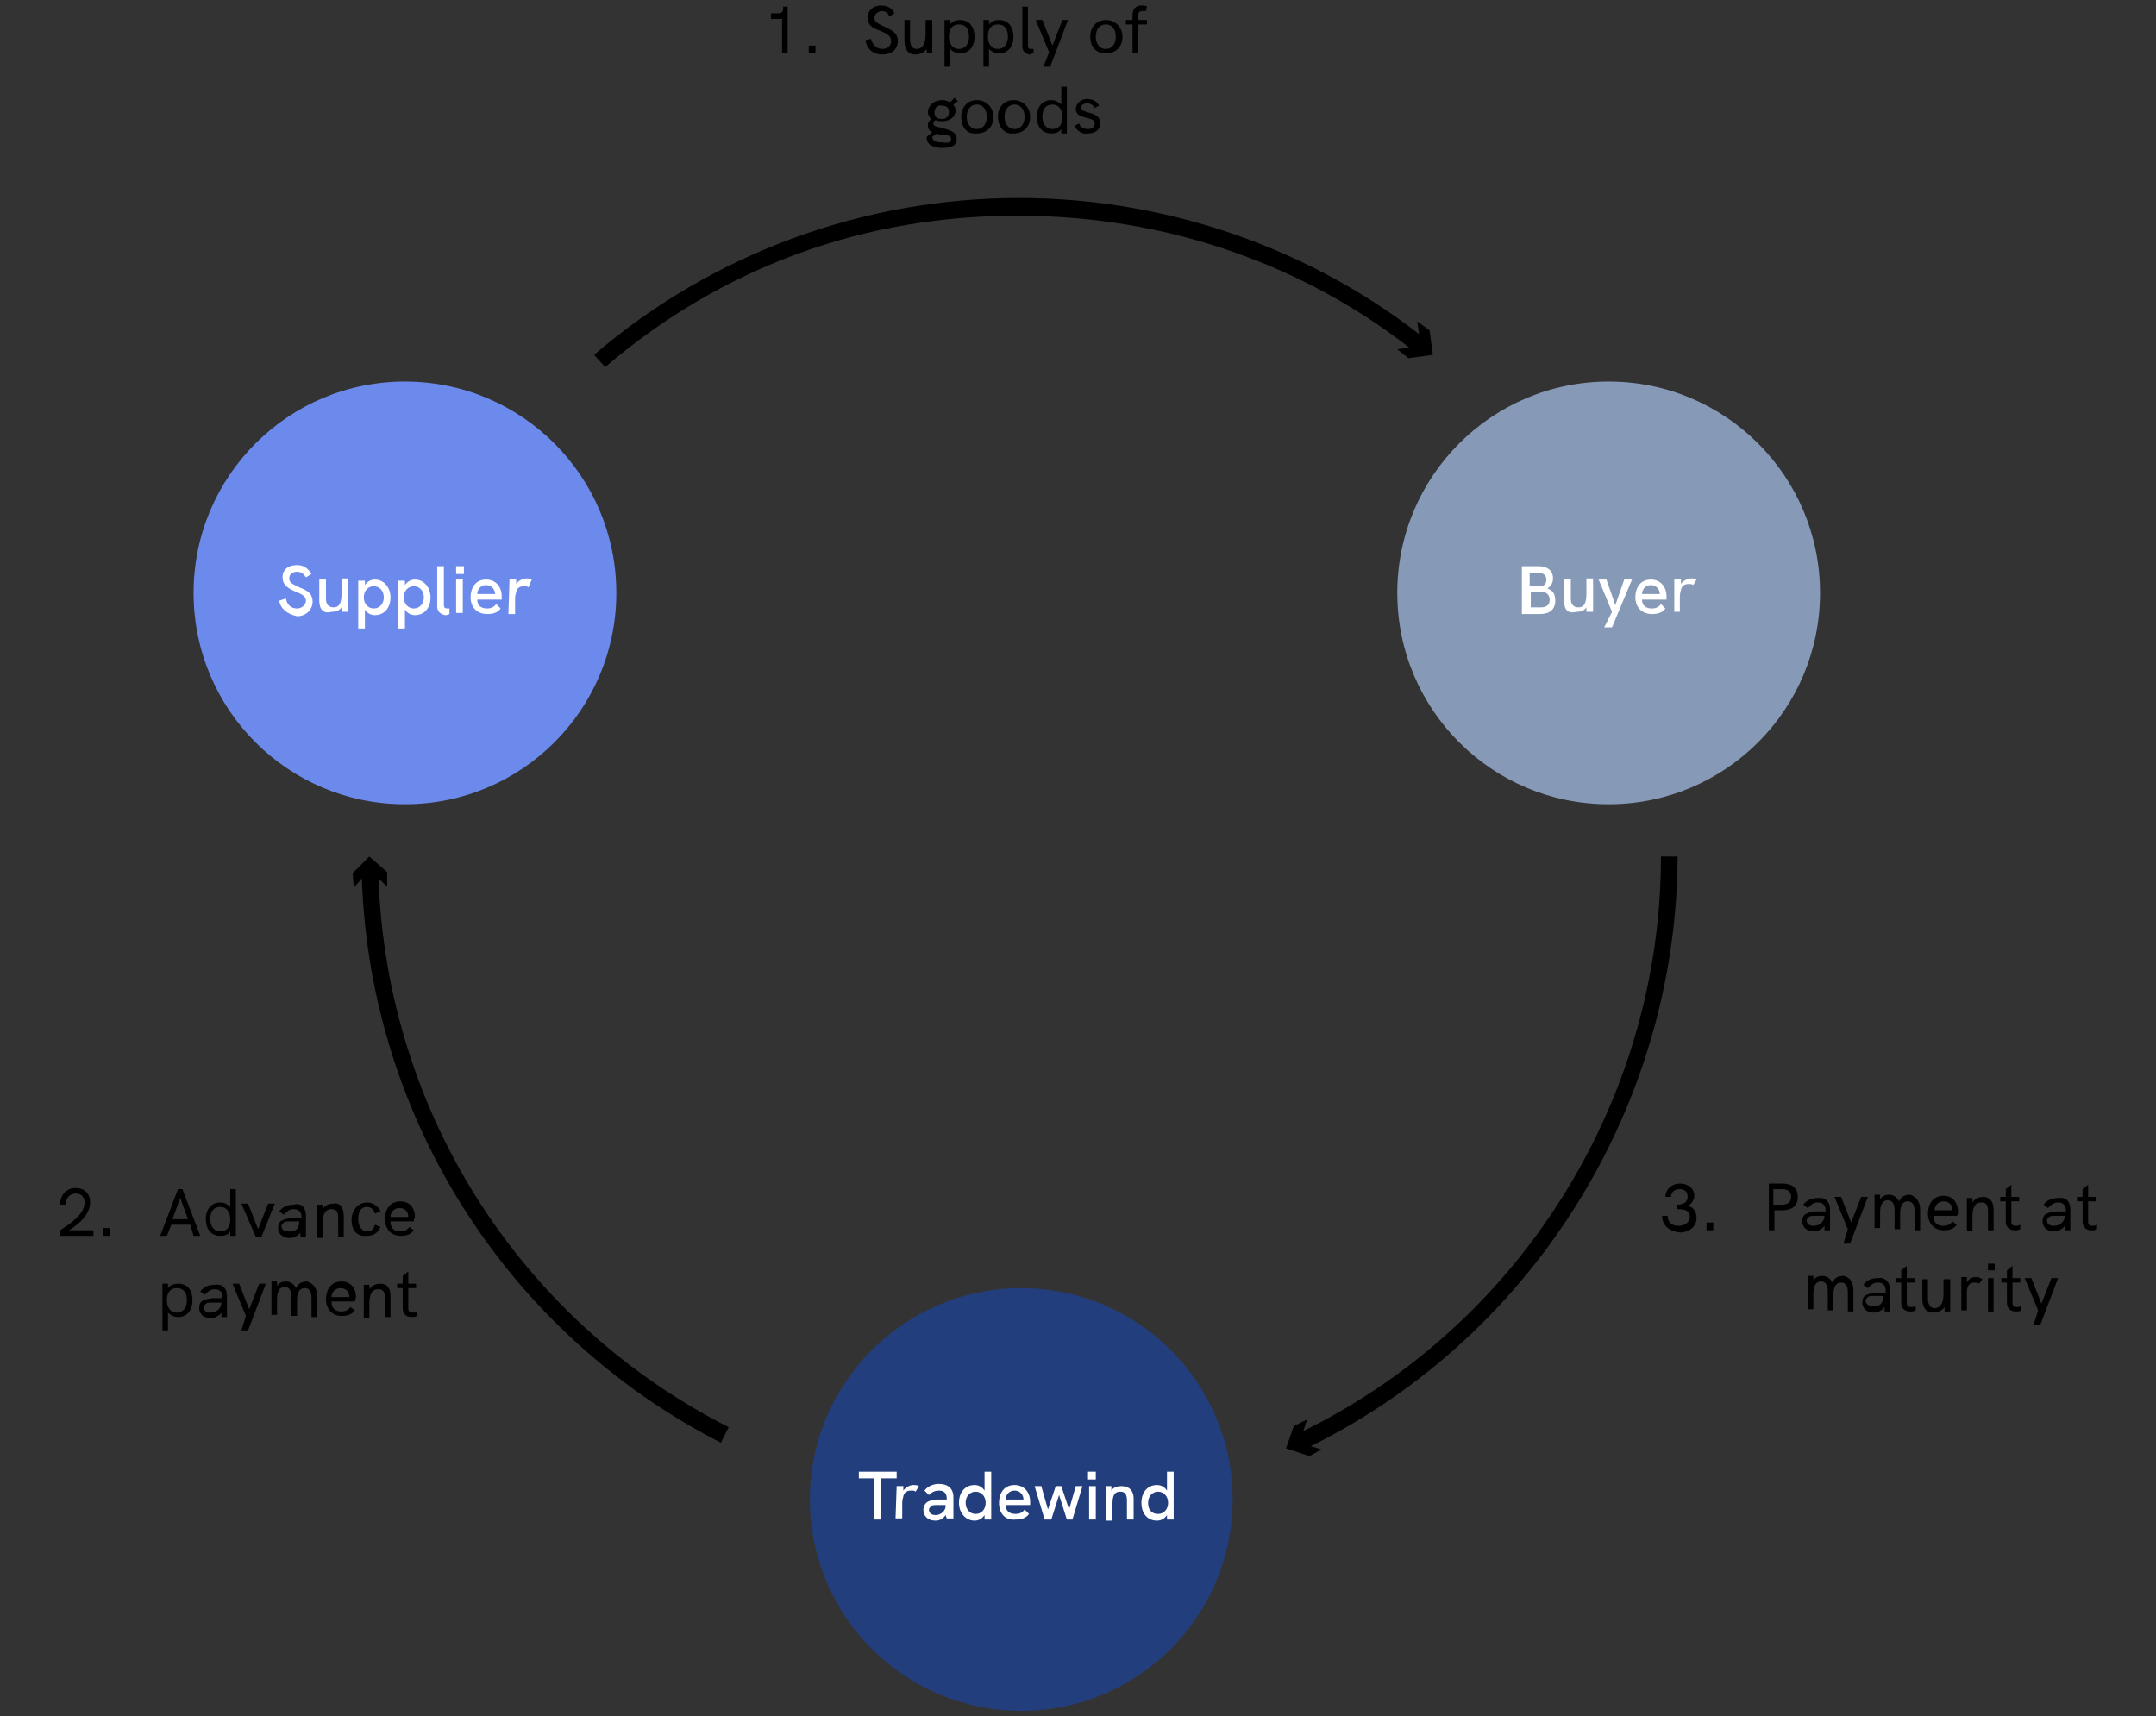 <svg xmlns="http://www.w3.org/2000/svg" xmlns:xlink="http://www.w3.org/1999/xlink" id="Layer_1" x="0px" y="0px" viewBox="0 0 193.8 154.3" style="enable-background:new 0 0 193.8 154.3;" xml:space="preserve"><rect x="0" y="0" width="193.8" height="154.3" fill="#333333" stroke="none"/> <style type="text/css"> .st0{fill:#6C8AEC;} .st1{fill:#869AB8;} .st2{fill:#233E7D;} .st3{enable-background:new ;} .st4{fill:#FFFFFF;} </style> <g> <g> <circle class="st0" cx="36.4" cy="53.3" r="19"></circle> </g> <g> <circle class="st1" cx="144.6" cy="53.3" r="19"></circle> </g> <g> <circle class="st2" cx="91.8" cy="134.8" r="19"></circle> </g> <g> <g> <g> <path d="M64.8,129.7c-19.5-10-31.9-29.8-32.3-51.7H34c0.4,21.3,12.4,40.6,31.5,50.3L64.8,129.7z"></path> </g> <g> <g> <polygon points="34.8,79.7 33.2,78.2 31.8,79.8 31.7,78.5 33.2,77 34.8,78.4 "></polygon> </g> </g> </g> </g> <g> <g> <g> <path d="M116.8,130.5l-0.6-1.4c20.1-9.4,33.1-29.9,33.1-52.1h1.5C150.7,99.8,137.4,120.8,116.8,130.5z"></path> </g> <g> <g> <polygon points="117.5,127.6 116.8,129.7 118.8,130.3 117.7,130.9 115.6,130.2 116.3,128.2 "></polygon> </g> </g> </g> </g> <g> <g> <g> <path d="M54.4,33l-1-1.1C64,22.8,77.6,17.8,91.6,17.8c13.4,0,26.5,4.6,36.8,12.9l-0.9,1.2c-10-8.1-22.7-12.5-35.8-12.5 C77.8,19.3,64.9,24,54.4,33z"></path> </g> <g> <g> <polygon points="125.6,31.4 127.7,31.1 127.4,28.9 128.5,29.7 128.8,31.9 126.6,32.2 "></polygon> </g> </g> </g> </g> <g class="st3"> <path class="st4" d="M25.1,54l0.6-0.2c0.1,0.6,0.5,0.9,1,0.9c0.4,0,0.8-0.3,0.8-0.7s-0.4-0.6-0.9-0.8c-0.7-0.3-1.2-0.6-1.2-1.3 s0.5-1.1,1.3-1.1c0.6,0,1,0.3,1.3,0.8l-0.5,0.3c-0.2-0.3-0.4-0.5-0.8-0.5S26,51.6,26,52c0,0.4,0.3,0.5,0.9,0.8 c0.8,0.3,1.2,0.6,1.2,1.3s-0.6,1.3-1.4,1.3C25.8,55.2,25.2,54.7,25.1,54z"></path> <path class="st4" d="M28.7,54v-1.9h0.6v1.7c0,0.5,0.2,0.8,0.7,0.8s0.7-0.4,0.7-1.2V52h0.6v3h-0.6v-0.4c-0.2,0.3-0.5,0.4-0.9,0.4 C29.1,55.2,28.7,54.8,28.7,54z"></path> <path class="st4" d="M35.1,53.7c0,1-0.6,1.6-1.4,1.6c-0.4,0-0.7-0.2-0.9-0.5v1.7h-0.6v-4.3h0.6v0.4c0.2-0.3,0.5-0.5,0.9-0.5 C34.5,52.1,35.1,52.8,35.1,53.7z M33.6,54.7c0.5,0,0.9-0.4,0.9-1s-0.4-1-0.9-1s-0.9,0.4-0.9,1S33.1,54.7,33.6,54.7z"></path> <path class="st4" d="M38.7,53.7c0,1-0.6,1.6-1.4,1.6c-0.4,0-0.7-0.2-0.9-0.5v1.7h-0.6v-4.3h0.6v0.4c0.2-0.3,0.5-0.5,0.9-0.5 C38.1,52.1,38.7,52.8,38.7,53.7z M37.2,54.7c0.5,0,0.9-0.4,0.9-1s-0.4-1-0.9-1s-0.9,0.4-0.9,1S36.7,54.7,37.2,54.7z"></path> <path class="st4" d="M39.3,54.5v-3.6h0.6v3.5c0,0.2,0.1,0.3,0.3,0.3c0.1,0,0.2,0,0.2,0v0.5c-0.2,0.1-0.3,0.1-0.4,0.1 C39.6,55.2,39.3,55,39.3,54.5z"></path> <path class="st4" d="M41,50.9h0.7v0.7H41V50.9z M41,52.1h0.6v3H41V52.1z"></path> <path class="st4" d="M42.3,53.7c0-0.8,0.4-1.6,1.4-1.6c0.9,0,1.4,0.7,1.4,1.5c0,0,0,0.2,0,0.3h-2.2c0,0.5,0.3,0.8,0.9,0.8 c0.3,0,0.6-0.1,0.8-0.4l0.4,0.4c-0.3,0.4-0.7,0.5-1.2,0.5C42.8,55.2,42.3,54.5,42.3,53.7z M44.5,53.4L44.5,53.4 c0-0.4-0.3-0.8-0.8-0.8s-0.8,0.4-0.8,0.8H44.5z"></path> <path class="st4" d="M45.8,52.1h0.6v0.4c0.2-0.3,0.6-0.5,0.9-0.5c0.2,0,0.3,0,0.5,0.1l-0.3,0.7c-0.1-0.1-0.2-0.1-0.4-0.1 c-0.3,0-0.6,0.1-0.7,0.5c0,0.1-0.1,0.3-0.1,0.6v1.4h-0.6L45.8,52.1L45.8,52.1z"></path> </g> <g class="st3"> <path class="st4" d="M136.9,50.9h1.4c0.8,0,1.3,0.4,1.3,1.1c0,0.4-0.2,0.7-0.5,0.9c0.5,0.2,0.7,0.5,0.7,1.1c0,0.8-0.5,1.2-1.4,1.2 h-1.6v-4.3H136.9z M138.4,52.7c0.4,0,0.6-0.2,0.6-0.6c0-0.4-0.3-0.6-0.7-0.6h-0.8v1.2C137.5,52.7,138.4,52.7,138.4,52.7z M138.5,54.6c0.5,0,0.8-0.2,0.8-0.7c0-0.4-0.3-0.7-0.7-0.7h-1v1.4H138.5z"></path> <path class="st4" d="M140.6,54v-1.9h0.6v1.7c0,0.5,0.2,0.8,0.7,0.8s0.7-0.4,0.7-1.2V52h0.6v3h-0.6v-0.4c-0.2,0.3-0.5,0.4-0.9,0.4 C140.9,55.2,140.6,54.8,140.6,54z"></path> <path class="st4" d="M144.9,55l-1.2-2.9h0.7l0.8,2.3l0.8-2.3h0.7l-1.8,4.3h-0.7L144.9,55z"></path> <path class="st4" d="M147,53.7c0-0.8,0.4-1.6,1.4-1.6c0.9,0,1.4,0.7,1.4,1.5c0,0,0,0.2,0,0.3h-2.2c0,0.5,0.3,0.8,0.9,0.8 c0.3,0,0.6-0.1,0.8-0.4l0.4,0.4c-0.3,0.4-0.7,0.5-1.2,0.5C147.5,55.2,147,54.5,147,53.7z M149.2,53.4L149.2,53.4 c0-0.4-0.3-0.8-0.8-0.8s-0.8,0.4-0.8,0.8H149.2z"></path> <path class="st4" d="M150.5,52.1h0.6v0.4c0.2-0.3,0.6-0.5,0.9-0.5c0.2,0,0.3,0,0.5,0.1l-0.3,0.5c-0.1-0.1-0.2-0.1-0.4-0.1 c-0.3,0-0.6,0.1-0.7,0.5c0,0.1-0.1,0.3-0.1,0.6V55h-0.5V52.1z"></path> </g> <g class="st3"> <path class="st4" d="M78.6,132.9h-1.4v-0.6h3.4v0.6h-1.4v3.7h-0.6V132.9z"></path> <path class="st4" d="M80.6,133.6h0.6v0.4c0.2-0.3,0.6-0.5,0.9-0.5c0.2,0,0.3,0,0.5,0.1l-0.3,0.5c-0.1-0.1-0.2-0.1-0.4-0.1 c-0.3,0-0.6,0.1-0.7,0.5c0,0.1-0.1,0.3-0.1,0.6v1.4h-0.6L80.6,133.6L80.6,133.6z"></path> <path class="st4" d="M85,136.2c-0.2,0.3-0.5,0.5-0.9,0.5c-0.7,0-1.1-0.4-1.1-1c0-0.3,0.2-0.6,0.4-0.7c0.2-0.1,0.5-0.2,0.8-0.2h0.9 v-0.1c0-0.4-0.2-0.7-0.7-0.7c-0.3,0-0.6,0.1-0.9,0.4l-0.4-0.4c0.3-0.4,0.8-0.6,1.3-0.6c0.8,0,1.3,0.4,1.3,1.2v1.9h-0.6L85,136.2z M84.1,136.2c0.5,0,0.9-0.4,0.9-0.8v-0.1h-0.8c-0.2,0-0.4,0-0.5,0.1s-0.2,0.2-0.2,0.3C83.5,136,83.7,136.2,84.1,136.2z"></path> <path class="st4" d="M86.2,135.1c0-1,0.6-1.6,1.4-1.6c0.4,0,0.7,0.2,0.9,0.5v-1.7h0.6v4.3h-0.6v-0.4c-0.2,0.3-0.5,0.5-0.9,0.5 C86.8,136.7,86.2,136,86.2,135.1z M87.7,136.1c0.5,0,0.9-0.4,0.9-1s-0.4-1-0.9-1s-0.9,0.4-0.9,1C86.8,135.7,87.2,136.1,87.7,136.1 z"></path> <path class="st4" d="M89.8,135.1c0-0.8,0.4-1.6,1.4-1.6c0.9,0,1.4,0.7,1.4,1.5c0,0,0,0.2,0,0.3h-2.2c0,0.5,0.3,0.8,0.9,0.8 c0.3,0,0.6-0.1,0.8-0.4l0.4,0.4c-0.3,0.4-0.7,0.5-1.2,0.5C90.3,136.7,89.8,136,89.8,135.1z M92,134.8L92,134.8 c0-0.4-0.3-0.8-0.8-0.8s-0.8,0.4-0.8,0.8H92z"></path> <path class="st4" d="M93,133.6h0.6l0.6,2.1l0.7-2.1h0.5l0.7,2.1l0.6-2.1h0.6l-0.9,3h-0.5l-0.7-2.2l-0.7,2.2h-0.6L93,133.6z"></path> <path class="st4" d="M97.8,132.3h0.7v0.7h-0.7V132.3z M97.9,133.6h0.6v3h-0.6V133.6z"></path> <path class="st4" d="M99.3,133.6h0.6v0.4c0.2-0.3,0.5-0.4,0.9-0.4c0.7,0,1.1,0.4,1.1,1.1v1.9h-0.6v-1.7c0-0.6-0.2-0.8-0.6-0.8 c-0.5,0-0.7,0.3-0.7,1.1v1.5h-0.6v-3.1H99.3z"></path> <path class="st4" d="M102.6,135.1c0-1,0.6-1.6,1.4-1.6c0.4,0,0.7,0.2,0.9,0.5v-1.7h0.6v4.3h-0.6v-0.4c-0.2,0.3-0.5,0.5-0.9,0.5 C103.1,136.7,102.6,136,102.6,135.1z M104.1,136.1c0.5,0,0.9-0.4,0.9-1s-0.4-1-0.9-1s-0.9,0.4-0.9,1 C103.2,135.7,103.5,136.1,104.1,136.1z"></path> </g> <g> <path d="M70.8,0.6v4.2h-0.5V1.7h-1V1.2h0.7c0.2,0,0.4-0.1,0.4-0.4V0.6H70.8z"></path> <path d="M72.7,4.1h0.6v0.7h-0.6V4.1z"></path> <path d="M77.8,3.6l0.5-0.1c0.1,0.5,0.5,0.9,1,0.9c0.5,0,0.8-0.3,0.8-0.7c0-0.4-0.2-0.6-0.9-0.9c-0.9-0.3-1.2-0.6-1.2-1.2 c0-0.7,0.5-1.1,1.2-1.1c0.5,0,1,0.2,1.2,0.7l-0.5,0.3C79.9,1.2,79.6,1,79.3,1c-0.4,0-0.7,0.3-0.7,0.6c0,0.4,0.3,0.5,0.9,0.8 c0.9,0.4,1.2,0.7,1.2,1.3c0,0.7-0.5,1.2-1.4,1.2C78.5,4.9,77.9,4.4,77.8,3.6z"></path> <path d="M83.8,1.8v3h-0.5V4.4c-0.2,0.3-0.6,0.5-1,0.5c-0.7,0-1-0.5-1-1.2V1.8h0.5v1.7c0,0.4,0.1,0.9,0.6,0.9 c0.6,0,0.8-0.6,0.8-1.3V1.8H83.8z"></path> <path d="M87.6,3.3c0,0.9-0.5,1.5-1.3,1.5c-0.4,0-0.7-0.2-0.9-0.4V6h-0.5V1.8h0.5v0.4c0.2-0.3,0.6-0.4,0.9-0.4 C87.1,1.8,87.6,2.4,87.6,3.3z M87.1,3.3c0-0.7-0.3-1.1-0.9-1.1c-0.6,0-0.9,0.4-0.9,1.1c0,0.6,0.3,1.1,0.9,1.1 C86.8,4.4,87.1,3.9,87.1,3.3z"></path> <path d="M91.1,3.3c0,0.9-0.5,1.5-1.3,1.5c-0.4,0-0.7-0.2-0.9-0.4V6h-0.5V1.8h0.5v0.4c0.2-0.3,0.6-0.4,0.9-0.4 C90.6,1.8,91.1,2.4,91.1,3.3z M90.6,3.3c0-0.7-0.3-1.1-0.9-1.1c-0.6,0-0.9,0.4-0.9,1.1c0,0.6,0.3,1.1,0.9,1.1 C90.3,4.4,90.6,3.9,90.6,3.3z"></path> <path d="M91.9,4.1V0.6h0.5v3.5c0,0.2,0.1,0.3,0.2,0.3c0.1,0,0.2,0,0.3,0l0,0.4c-0.1,0-0.3,0.1-0.4,0.1C92.1,4.8,91.9,4.6,91.9,4.1 z"></path> <path d="M94.3,4.7l-1.2-2.9h0.6l0.9,2.3l0.9-2.3H96L94.4,6h-0.6L94.3,4.7z"></path> <path d="M98,3.3c0-0.9,0.6-1.5,1.4-1.5c0.9,0,1.5,0.7,1.5,1.5c0,0.9-0.6,1.5-1.5,1.5C98.5,4.8,98,4.2,98,3.3z M100.3,3.3 c0-0.6-0.3-1.1-0.9-1.1s-0.9,0.5-0.9,1.1s0.3,1.1,0.9,1.1C100,4.4,100.3,3.9,100.3,3.3z"></path> <path d="M101.8,2.2h-0.6V1.8h0.6V1.4c0-0.7,0.4-0.9,0.8-0.9c0.2,0,0.4,0,0.5,0.1L103,1C102.8,1,102.7,1,102.6,1 c-0.2,0-0.3,0.2-0.3,0.4v0.4h0.8v0.4h-0.8v2.6h-0.5V2.2z"></path> <path d="M86,12.5c0,0.6-0.5,0.8-1.3,0.8c-0.8,0-1.4-0.3-1.4-0.9c0-0.1,0-0.1,0-0.1l0.5-0.4c-0.2-0.1-0.4-0.3-0.4-0.6 c0-0.3,0.1-0.4,0.3-0.6c-0.2-0.2-0.3-0.4-0.3-0.7C83.5,9.4,84,9,84.7,9c0.3,0,0.5,0.1,0.7,0.2l0.4-0.4l0.3,0.3l-0.4,0.3 c0.1,0.2,0.2,0.3,0.2,0.5c0,0.6-0.5,1-1.2,1c-0.2,0-0.4,0-0.6-0.1c-0.1,0.1-0.2,0.1-0.2,0.3c0,0.3,0.4,0.3,0.8,0.4 C85.3,11.7,86,11.8,86,12.5z M85.5,12.5c0-0.3-0.4-0.4-0.9-0.4c-0.1,0-0.2,0-0.4-0.1l-0.4,0.3c0,0,0,0,0,0c0,0.4,0.4,0.5,0.9,0.5 C85.2,12.9,85.5,12.8,85.5,12.5z M84,10.1c0,0.4,0.2,0.6,0.7,0.6c0.4,0,0.6-0.3,0.6-0.6c0-0.4-0.2-0.6-0.6-0.6 C84.3,9.4,84,9.7,84,10.1z"></path> <path d="M86.4,10.5c0-0.9,0.6-1.5,1.4-1.5c0.9,0,1.5,0.7,1.5,1.5c0,0.9-0.6,1.5-1.5,1.5C86.9,12.1,86.4,11.4,86.4,10.5z M88.7,10.5c0-0.6-0.3-1.1-0.9-1.1c-0.6,0-0.9,0.5-0.9,1.1c0,0.6,0.3,1.1,0.9,1.1C88.4,11.6,88.7,11.1,88.7,10.5z"></path> <path d="M89.7,10.5c0-0.9,0.6-1.5,1.4-1.5c0.9,0,1.5,0.7,1.5,1.5c0,0.9-0.6,1.5-1.5,1.5C90.3,12.1,89.7,11.4,89.7,10.5z M92.1,10.5c0-0.6-0.3-1.1-0.9-1.1c-0.6,0-0.9,0.5-0.9,1.1c0,0.6,0.3,1.1,0.9,1.1C91.8,11.6,92.1,11.1,92.1,10.5z"></path> <path d="M95.9,7.8V12h-0.5v-0.4c-0.2,0.3-0.5,0.4-0.9,0.4c-0.9,0-1.3-0.7-1.3-1.5c0-0.9,0.5-1.5,1.3-1.5c0.4,0,0.7,0.2,0.9,0.4 V7.8H95.9z M95.5,10.5c0-0.6-0.3-1.1-0.9-1.1c-0.6,0-0.9,0.4-0.9,1.1c0,0.6,0.3,1.1,0.9,1.1C95.2,11.6,95.5,11.2,95.5,10.5z"></path> <path d="M96.6,11.3l0.4-0.2c0.1,0.3,0.3,0.5,0.8,0.5c0.4,0,0.6-0.2,0.6-0.5c0-0.7-1.7-0.3-1.7-1.3c0-0.5,0.5-0.9,1-0.9 c0.5,0,0.9,0.2,1.1,0.6l-0.4,0.2c-0.1-0.2-0.3-0.4-0.7-0.4c-0.3,0-0.5,0.1-0.5,0.4c0,0.6,1.7,0.2,1.7,1.4c0,0.6-0.5,0.9-1.1,0.9 C97.3,12.1,96.8,11.8,96.6,11.3z"></path> </g> <g> <path d="M8.4,110.6v0.5H5.4v-0.5c0.9-0.6,2.2-1.4,2.2-2.5c0-0.5-0.3-0.8-0.8-0.8c-0.6,0-0.9,0.5-0.9,1l-0.5,0 c0-0.8,0.5-1.5,1.4-1.5c0.8,0,1.3,0.5,1.3,1.3c0,1-0.9,1.9-1.9,2.5H8.4z"></path> <path d="M9.3,110.4h0.6v0.7H9.3V110.4z"></path> <path d="M17.1,110.1h-1.7l-0.4,1h-0.6l1.6-4.2h0.4l1.6,4.2h-0.6L17.1,110.1z M16.9,109.6l-0.7-1.9l-0.7,1.9H16.9z"></path> <path d="M21.2,106.9v4.2h-0.5v-0.4c-0.2,0.3-0.5,0.4-0.9,0.4c-0.9,0-1.3-0.7-1.3-1.5c0-0.9,0.5-1.5,1.3-1.5c0.4,0,0.7,0.2,0.9,0.4 v-1.6H21.2z M20.7,109.6c0-0.6-0.3-1.1-0.9-1.1c-0.6,0-0.9,0.4-0.9,1.1c0,0.6,0.3,1.1,0.9,1.1C20.4,110.7,20.7,110.3,20.7,109.6z"></path> <path d="M21.7,108.2h0.6l0.9,2.3l0.9-2.3h0.6l-1.2,3H23L21.7,108.2z"></path> <path d="M27.5,109.3v1.9H27l0-0.4c-0.2,0.3-0.6,0.5-1,0.5c-0.6,0-1-0.4-1-0.9c0-0.3,0.1-0.6,0.4-0.7c0.2-0.1,0.5-0.2,1-0.2h0.7 v-0.1c0-0.5-0.3-0.7-0.7-0.7c-0.4,0-0.6,0.2-0.9,0.5l-0.4-0.3c0.3-0.4,0.7-0.6,1.3-0.6C27,108.1,27.5,108.5,27.5,109.3z M26.9,109.8L26.9,109.8l-0.6,0c-0.5,0-0.7,0-0.8,0.1c-0.1,0.1-0.2,0.2-0.2,0.3c0,0.3,0.2,0.5,0.6,0.5 C26.6,110.8,26.9,110.4,26.9,109.8z"></path> <path d="M30.9,109.3v1.9h-0.5v-1.7c0-0.5-0.1-0.8-0.6-0.8c-0.6,0-0.8,0.5-0.8,1.3v1.3h-0.5v-3h0.5v0.4c0.2-0.3,0.5-0.5,1-0.5 C30.5,108.1,30.9,108.5,30.9,109.3z"></path> <path d="M31.6,109.7c0-0.8,0.5-1.6,1.4-1.6c0.5,0,1,0.3,1.2,0.8l-0.5,0.2c-0.1-0.4-0.4-0.6-0.7-0.6c-0.6,0-0.8,0.5-0.8,1.1 c0,0.6,0.3,1.1,0.8,1.1c0.4,0,0.6-0.2,0.7-0.6l0.5,0.2c-0.2,0.5-0.6,0.8-1.2,0.8C32,111.2,31.6,110.5,31.6,109.7z"></path> <path d="M37.2,109.8h-2.1c0,0.6,0.3,0.9,0.9,0.9c0.3,0,0.6-0.1,0.8-0.4l0.4,0.3c-0.3,0.4-0.7,0.5-1.2,0.5c-0.9,0-1.4-0.7-1.4-1.5 c0-0.8,0.4-1.6,1.4-1.6c0.9,0,1.3,0.7,1.3,1.4C37.2,109.6,37.2,109.7,37.2,109.8z M36.7,109.4C36.7,109.4,36.7,109.3,36.7,109.4 c0-0.5-0.3-0.8-0.8-0.8c-0.5,0-0.8,0.4-0.8,0.8H36.7z"></path> <path d="M17.3,116.9c0,0.9-0.5,1.5-1.3,1.5c-0.4,0-0.7-0.2-0.9-0.4v1.6h-0.5v-4.2h0.5v0.4c0.2-0.3,0.6-0.4,0.9-0.4 C16.9,115.4,17.3,116,17.3,116.9z M16.8,116.9c0-0.7-0.3-1.1-0.9-1.1c-0.6,0-0.9,0.4-0.9,1.1c0,0.6,0.3,1.1,0.9,1.1 C16.5,118,16.8,117.5,16.8,116.9z"></path> <path d="M20.4,116.5v1.9h-0.5l0-0.4c-0.2,0.3-0.6,0.5-1,0.5c-0.6,0-1-0.4-1-0.9c0-0.3,0.1-0.6,0.4-0.7c0.2-0.1,0.5-0.2,1-0.2h0.7 v-0.1c0-0.5-0.3-0.7-0.7-0.7c-0.4,0-0.6,0.2-0.9,0.5l-0.4-0.3c0.3-0.4,0.7-0.6,1.3-0.6C20,115.4,20.4,115.8,20.4,116.5z M19.9,117.1L19.9,117.1l-0.6,0c-0.5,0-0.7,0-0.8,0.1c-0.1,0.1-0.2,0.2-0.2,0.3c0,0.3,0.2,0.5,0.6,0.5 C19.5,118,19.9,117.6,19.9,117.1z"></path> <path d="M22.1,118.3l-1.2-2.9h0.6l0.9,2.3l0.9-2.3h0.6l-1.6,4.2h-0.6L22.1,118.3z"></path> <path d="M28.5,116.5v1.9H28v-1.7c0-0.2,0-0.9-0.6-0.9c-0.6,0-0.7,0.6-0.7,1.2v1.3h-0.5v-1.7c0-0.4-0.1-0.9-0.6-0.9 c-0.6,0-0.7,0.6-0.7,1.2v1.3h-0.5l0-3h0.5v0.4c0.2-0.3,0.5-0.4,0.8-0.4c0.4,0,0.7,0.2,0.9,0.6c0.2-0.4,0.5-0.6,1-0.6 C28.2,115.4,28.5,115.8,28.5,116.5z"></path> <path d="M31.9,117h-2.1c0,0.6,0.3,0.9,0.9,0.9c0.3,0,0.6-0.1,0.8-0.4l0.4,0.3c-0.3,0.4-0.7,0.5-1.2,0.5c-0.9,0-1.4-0.7-1.4-1.5 c0-0.8,0.4-1.6,1.4-1.6c0.9,0,1.3,0.7,1.3,1.4C31.9,116.9,31.9,117,31.9,117z M31.4,116.6C31.4,116.6,31.4,116.6,31.4,116.6 c0-0.5-0.3-0.8-0.8-0.8c-0.5,0-0.8,0.4-0.8,0.8H31.4z"></path> <path d="M35.1,116.5v1.9h-0.5v-1.7c0-0.5-0.1-0.8-0.6-0.8c-0.6,0-0.8,0.5-0.8,1.3v1.3h-0.5v-3h0.5v0.4c0.2-0.3,0.5-0.5,1-0.5 C34.8,115.4,35.1,115.8,35.1,116.5z"></path> <path d="M36.7,115.8v1.8c0,0.3,0.1,0.4,0.4,0.4c0.1,0,0.2,0,0.4-0.1v0.4c-0.2,0.1-0.3,0.1-0.5,0.1c-0.4,0-0.8-0.2-0.8-0.8v-1.8 h-0.5v-0.4h0.5v-0.7l0.5-0.4v1.1h0.7v0.4H36.7z"></path> </g> <g> <path d="M149.4,109.3l0.5,0c0,0.6,0.4,0.9,1,0.9c0.5,0,1-0.3,1-0.8c0-0.7-0.7-0.7-1.2-0.7v-0.4c0.6,0,1-0.2,1-0.7 c0-0.5-0.3-0.7-0.7-0.7c-0.5,0-0.8,0.3-0.8,0.7l-0.5,0c0-0.7,0.6-1.2,1.3-1.2c0.7,0,1.3,0.4,1.3,1.1c0,0.4-0.3,0.8-0.6,0.9 c0.5,0.1,0.8,0.5,0.8,1.1c0,0.8-0.7,1.3-1.5,1.3C150.1,110.7,149.4,110.2,149.4,109.3z"></path> <path d="M153.4,109.9h0.6v0.7h-0.6V109.9z"></path> <path d="M158.9,106.4h1.3c0.9,0,1.4,0.4,1.4,1.2c0,0.8-0.5,1.2-1.4,1.2h-0.7v1.8h-0.5V106.4z M160.1,108.3c0.6,0,0.9-0.2,0.9-0.7 c0-0.5-0.3-0.7-0.9-0.7h-0.7v1.4H160.1z"></path> <path d="M164.5,108.7v1.9H164l0-0.4c-0.2,0.3-0.6,0.5-1,0.5c-0.6,0-1-0.4-1-0.9c0-0.3,0.1-0.6,0.4-0.7c0.2-0.1,0.5-0.2,1-0.2h0.7 v-0.1c0-0.5-0.3-0.7-0.7-0.7c-0.4,0-0.6,0.2-0.9,0.5l-0.4-0.3c0.3-0.4,0.7-0.6,1.3-0.6C164,107.6,164.5,108,164.5,108.7z M164,109.3L164,109.3l-0.6,0c-0.5,0-0.7,0-0.8,0.1c-0.1,0.1-0.2,0.2-0.2,0.3c0,0.3,0.2,0.5,0.6,0.5 C163.6,110.2,164,109.8,164,109.3z"></path> <path d="M166.1,110.5l-1.2-2.9h0.6l0.9,2.3l0.9-2.3h0.6l-1.6,4.2h-0.6L166.1,110.5z"></path> <path d="M172.6,108.7v1.9h-0.5v-1.7c0-0.2,0-0.9-0.6-0.9c-0.6,0-0.7,0.6-0.7,1.2v1.3h-0.5v-1.7c0-0.4-0.1-0.9-0.6-0.9 c-0.6,0-0.7,0.6-0.7,1.2v1.3h-0.5l0-3h0.5v0.4c0.2-0.3,0.5-0.4,0.8-0.4c0.4,0,0.7,0.2,0.9,0.6c0.2-0.4,0.5-0.6,1-0.6 C172.3,107.6,172.6,108.1,172.6,108.7z"></path> <path d="M175.9,109.3h-2.1c0,0.6,0.3,0.9,0.9,0.9c0.3,0,0.6-0.1,0.8-0.4l0.4,0.3c-0.3,0.4-0.7,0.5-1.2,0.5c-0.9,0-1.4-0.7-1.4-1.5 c0-0.8,0.4-1.6,1.4-1.6c0.9,0,1.3,0.7,1.3,1.4C176,109.1,176,109.2,175.9,109.3z M175.5,108.8 C175.5,108.8,175.5,108.8,175.5,108.8c0-0.5-0.3-0.8-0.8-0.8c-0.5,0-0.8,0.4-0.8,0.8H175.5z"></path> <path d="M179.2,108.7v1.9h-0.5v-1.7c0-0.5-0.1-0.8-0.6-0.8c-0.6,0-0.8,0.5-0.8,1.3v1.3h-0.5v-3h0.5v0.4c0.2-0.3,0.5-0.5,1-0.5 C178.8,107.6,179.2,108,179.2,108.7z"></path> <path d="M180.8,108v1.8c0,0.3,0.1,0.4,0.4,0.4c0.1,0,0.2,0,0.4-0.1v0.4c-0.2,0.1-0.3,0.1-0.5,0.1c-0.4,0-0.8-0.2-0.8-0.8V108h-0.5 v-0.4h0.5v-0.7l0.5-0.4v1.1h0.7v0.4H180.8z"></path> <path d="M186.1,108.7v1.9h-0.5l0-0.4c-0.2,0.3-0.6,0.5-1,0.5c-0.6,0-1-0.4-1-0.9c0-0.3,0.1-0.6,0.4-0.7c0.2-0.1,0.5-0.2,1-0.2h0.7 v-0.1c0-0.5-0.3-0.7-0.7-0.7c-0.4,0-0.6,0.2-0.9,0.5l-0.4-0.3c0.3-0.4,0.7-0.6,1.3-0.6C185.7,107.6,186.1,108,186.1,108.7z M185.6,109.3L185.6,109.3l-0.6,0c-0.5,0-0.7,0-0.8,0.1c-0.1,0.1-0.2,0.2-0.2,0.3c0,0.3,0.2,0.5,0.6,0.5 C185.2,110.2,185.6,109.8,185.6,109.3z"></path> <path d="M187.7,108v1.8c0,0.3,0.1,0.4,0.4,0.4c0.1,0,0.2,0,0.4-0.1v0.4c-0.2,0.1-0.3,0.1-0.5,0.1c-0.4,0-0.8-0.2-0.8-0.8V108h-0.5 v-0.4h0.5v-0.7l0.5-0.4v1.1h0.7v0.4H187.7z"></path> <path d="M166.6,116v1.9h-0.5v-1.7c0-0.2,0-0.9-0.6-0.9c-0.6,0-0.7,0.6-0.7,1.2v1.3h-0.5v-1.7c0-0.4-0.1-0.9-0.6-0.9 c-0.6,0-0.7,0.6-0.7,1.2v1.3h-0.5l0-3h0.5v0.4c0.2-0.3,0.5-0.4,0.8-0.4c0.4,0,0.7,0.2,0.9,0.6c0.2-0.4,0.5-0.6,1-0.6 C166.3,114.8,166.6,115.3,166.6,116z"></path> <path d="M169.9,116v1.9h-0.5l0-0.4c-0.2,0.3-0.6,0.5-1,0.5c-0.6,0-1-0.4-1-0.9c0-0.3,0.1-0.6,0.4-0.7c0.2-0.1,0.5-0.2,1-0.2h0.7 V116c0-0.5-0.3-0.7-0.7-0.7c-0.4,0-0.6,0.2-0.9,0.5l-0.4-0.3c0.3-0.4,0.7-0.6,1.3-0.6C169.4,114.8,169.9,115.2,169.9,116z M169.3,116.5L169.3,116.5l-0.6,0c-0.5,0-0.7,0-0.8,0.1c-0.1,0.1-0.2,0.2-0.2,0.3c0,0.3,0.2,0.5,0.6,0.5 C169,117.5,169.3,117.1,169.3,116.5z"></path> <path d="M171.4,115.3v1.8c0,0.3,0.1,0.4,0.4,0.4c0.1,0,0.2,0,0.4-0.1v0.4c-0.2,0.1-0.3,0.1-0.5,0.1c-0.4,0-0.8-0.2-0.8-0.8v-1.8 h-0.5v-0.4h0.5v-0.7l0.5-0.4v1.1h0.7v0.4H171.4z"></path> <path d="M175.3,114.9v3h-0.5v-0.4c-0.2,0.3-0.6,0.5-1,0.5c-0.7,0-1-0.5-1-1.2v-1.8h0.5v1.7c0,0.4,0.1,0.9,0.6,0.9 c0.6,0,0.8-0.6,0.8-1.3v-1.3H175.3z"></path> <path d="M178.2,115l-0.3,0.4c-0.1-0.1-0.3-0.1-0.4-0.1c-0.5,0-0.7,0.3-0.7,0.9v1.6h-0.5v-3h0.5v0.5c0.2-0.4,0.5-0.5,0.9-0.5 C177.9,114.8,178,114.9,178.2,115z"></path> <path d="M178.7,113.6h0.6v0.6h-0.6V113.6z M178.7,114.9h0.5v3h-0.5V114.9z"></path> <path d="M180.9,115.3v1.8c0,0.3,0.1,0.4,0.4,0.4c0.1,0,0.2,0,0.4-0.1v0.4c-0.2,0.1-0.3,0.1-0.5,0.1c-0.4,0-0.8-0.2-0.8-0.8v-1.8 h-0.5v-0.4h0.5v-0.7l0.5-0.4v1.1h0.7v0.4H180.9z"></path> <path d="M183.2,117.8l-1.2-2.9h0.6l0.9,2.3l0.9-2.3h0.6l-1.6,4.2h-0.6L183.2,117.8z"></path> </g> </g> </svg>